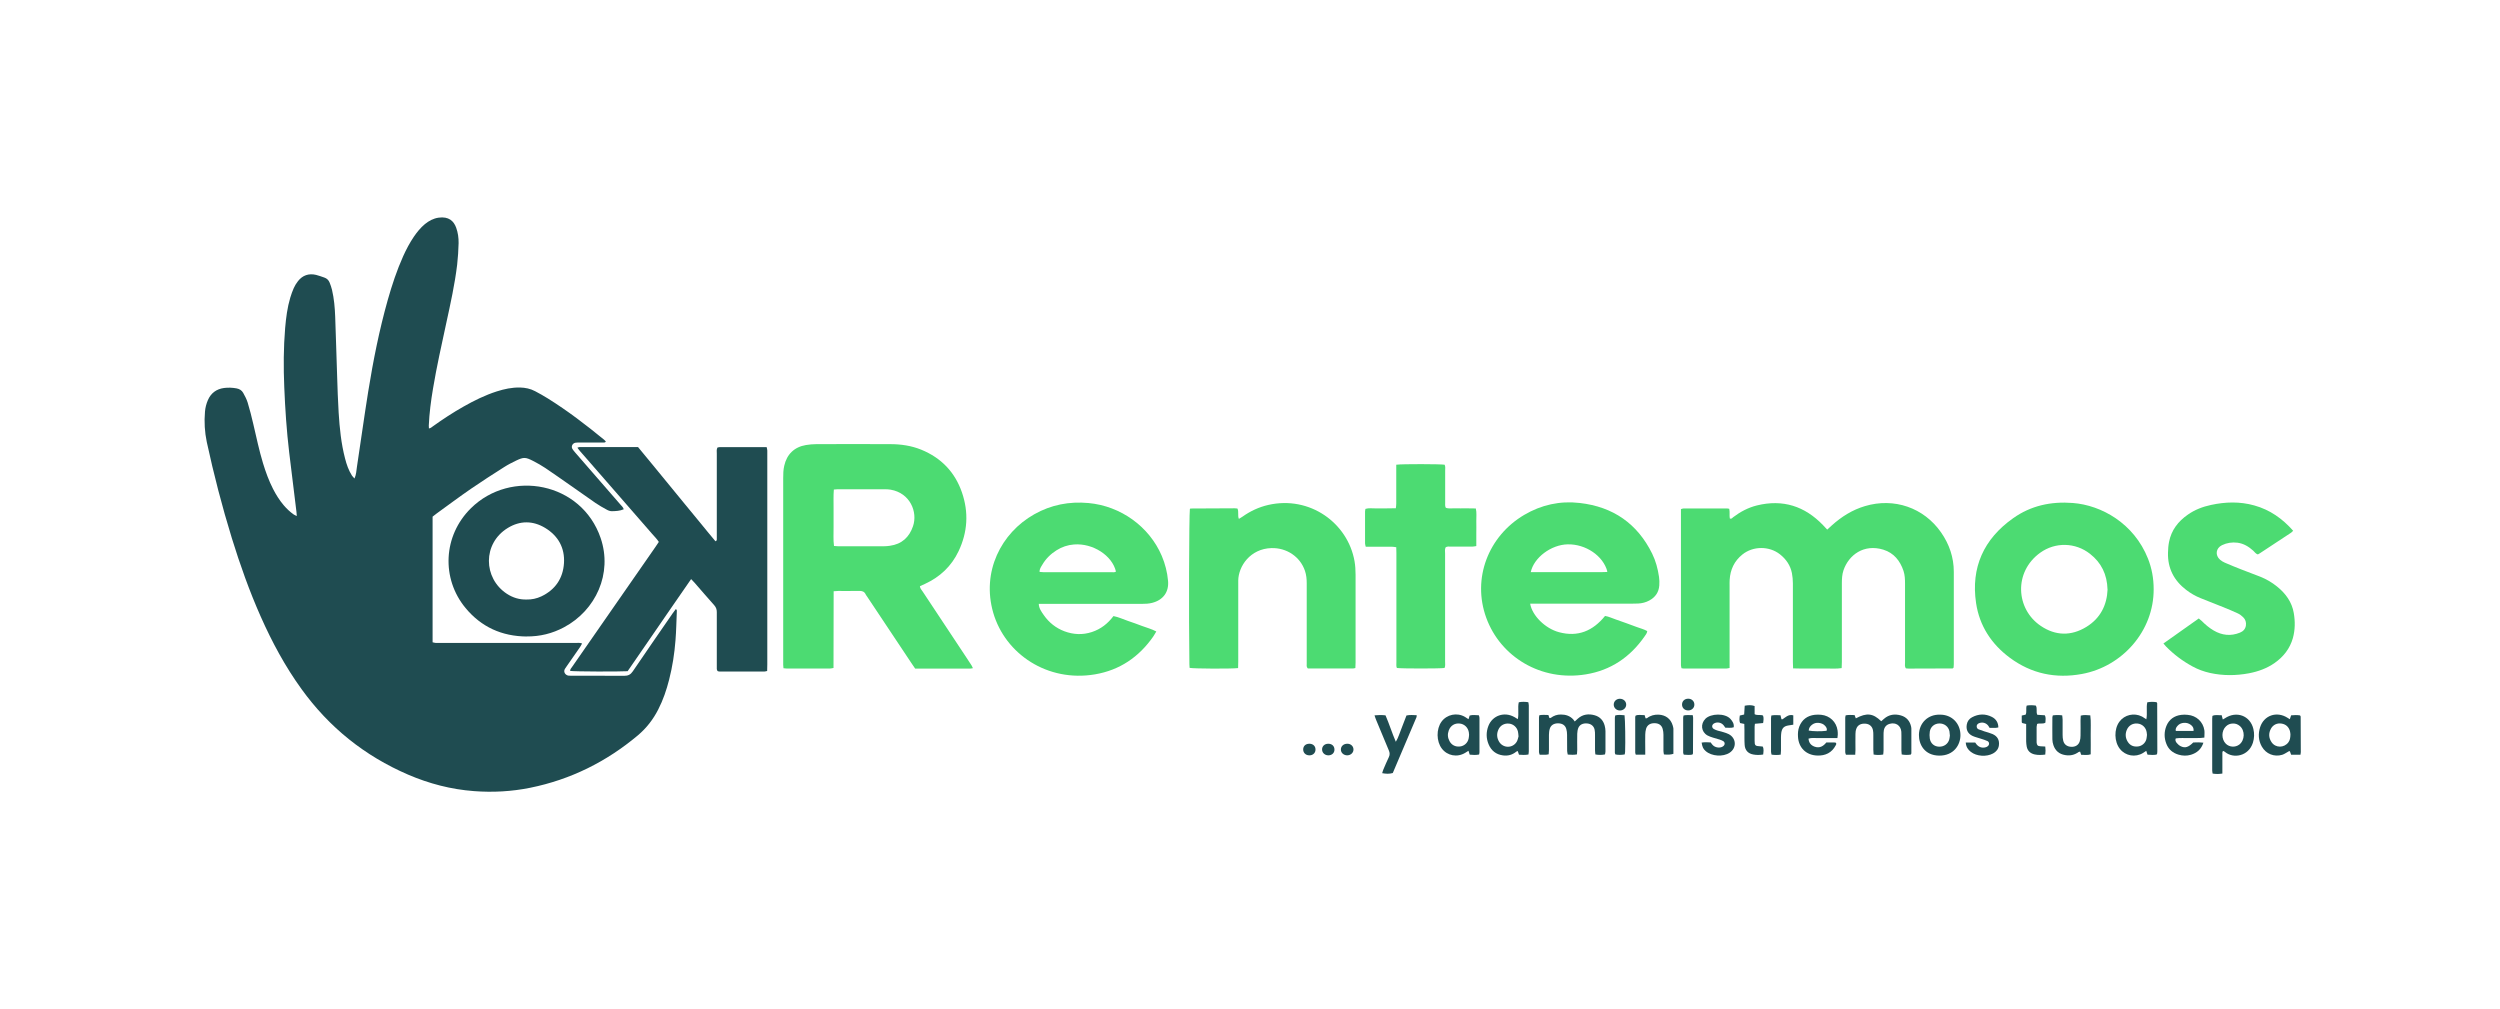 <svg width="161" height="65" viewBox="0 0 161 65" fill="none" xmlns="http://www.w3.org/2000/svg">
<g clip-path="url(#clip0_234_4395)">
<path d="M19.113 33.228C19.104 33.118 19.1 33.039 19.091 32.96C18.935 31.685 18.774 30.406 18.623 29.131C18.458 27.738 18.364 26.34 18.307 24.938C18.253 23.663 18.258 22.388 18.364 21.118C18.422 20.458 18.503 19.803 18.694 19.166C18.757 18.955 18.832 18.748 18.921 18.546C18.993 18.388 19.086 18.238 19.193 18.102C19.487 17.729 19.884 17.592 20.352 17.702C20.534 17.746 20.708 17.816 20.886 17.874C21.056 17.931 21.167 18.045 21.229 18.203C21.287 18.353 21.345 18.507 21.381 18.665C21.515 19.232 21.564 19.808 21.586 20.388C21.635 21.663 21.666 22.938 21.711 24.212C21.737 24.999 21.76 25.786 21.809 26.573C21.871 27.566 21.969 28.56 22.223 29.531C22.321 29.914 22.45 30.288 22.664 30.626C22.704 30.692 22.767 30.74 22.829 30.815C22.945 30.56 22.949 30.314 22.985 30.076C23.23 28.463 23.453 26.841 23.711 25.228C24.032 23.236 24.424 21.258 24.972 19.315C25.244 18.357 25.556 17.408 25.965 16.498C26.162 16.062 26.384 15.64 26.652 15.245C26.857 14.946 27.084 14.665 27.364 14.432C27.623 14.221 27.908 14.067 28.242 14.018C28.902 13.926 29.222 14.234 29.378 14.665C29.494 14.986 29.539 15.32 29.534 15.658C29.521 16.12 29.494 16.586 29.441 17.043C29.289 18.309 29.013 19.553 28.741 20.801C28.438 22.208 28.122 23.61 27.886 25.026C27.752 25.812 27.65 26.608 27.614 27.408C27.614 27.461 27.619 27.518 27.623 27.593C27.743 27.575 27.806 27.505 27.877 27.456C28.514 26.999 29.169 26.569 29.855 26.182C30.537 25.795 31.241 25.448 31.994 25.206C32.475 25.052 32.965 24.947 33.482 24.955C33.829 24.964 34.159 25.03 34.462 25.193C34.738 25.342 35.019 25.492 35.286 25.663C36.561 26.459 37.746 27.369 38.904 28.318C38.944 28.353 38.98 28.397 39.016 28.432C38.971 28.516 38.904 28.498 38.851 28.498C38.347 28.498 37.839 28.498 37.336 28.498C37.242 28.498 37.144 28.498 37.055 28.512C36.868 28.547 36.766 28.753 36.864 28.912C36.917 29 36.988 29.079 37.055 29.158C38.017 30.265 38.984 31.373 39.947 32.485C40.027 32.578 40.129 32.661 40.169 32.797C39.916 32.907 39.657 32.916 39.399 32.921C39.287 32.921 39.167 32.877 39.069 32.819C38.824 32.688 38.579 32.547 38.347 32.389C37.817 32.024 37.296 31.65 36.766 31.281C36.218 30.898 35.674 30.516 35.121 30.142C34.867 29.975 34.605 29.822 34.333 29.685C33.843 29.435 33.727 29.43 33.237 29.663C32.974 29.791 32.711 29.923 32.466 30.081C31.744 30.538 31.027 31 30.323 31.483C29.583 31.993 28.861 32.534 28.131 33.061C28.037 33.127 27.948 33.202 27.859 33.272V41.365C27.93 41.378 27.997 41.4 28.06 41.405C28.175 41.409 28.296 41.405 28.412 41.405C31.303 41.405 34.195 41.405 37.086 41.405C37.211 41.405 37.34 41.383 37.487 41.44C37.438 41.523 37.407 41.594 37.362 41.66C37.086 42.064 36.806 42.464 36.525 42.864C36.48 42.93 36.431 43 36.387 43.066C36.258 43.264 36.405 43.48 36.605 43.51C36.676 43.519 36.748 43.519 36.815 43.519C37.942 43.519 39.069 43.515 40.201 43.523C40.455 43.523 40.615 43.44 40.753 43.233C41.604 41.98 42.464 40.736 43.324 39.492C43.386 39.4 43.458 39.312 43.524 39.224C43.609 39.277 43.587 39.339 43.587 39.391C43.56 40.007 43.551 40.618 43.502 41.233C43.435 42.09 43.306 42.934 43.092 43.77C42.923 44.433 42.705 45.08 42.388 45.695C42.063 46.332 41.631 46.891 41.078 47.357C39.051 49.058 36.748 50.205 34.141 50.733C32.947 50.974 31.74 51.04 30.528 50.948C29.053 50.838 27.636 50.469 26.277 49.884C23.475 48.675 21.194 46.838 19.421 44.381C18.364 42.921 17.518 41.347 16.792 39.712C16.061 38.064 15.46 36.371 14.929 34.653C14.301 32.613 13.767 30.547 13.316 28.463C13.183 27.826 13.143 27.171 13.201 26.507C13.223 26.252 13.285 26.006 13.388 25.768C13.584 25.316 13.936 25.052 14.43 24.986C14.698 24.951 14.97 24.964 15.237 25.012C15.424 25.048 15.571 25.14 15.66 25.298C15.771 25.5 15.883 25.707 15.95 25.927C16.088 26.38 16.204 26.841 16.311 27.303C16.511 28.147 16.685 29 16.939 29.835C17.113 30.402 17.313 30.956 17.585 31.488C17.776 31.861 17.999 32.217 18.271 32.538C18.462 32.762 18.672 32.96 18.913 33.132C18.966 33.171 19.033 33.193 19.117 33.233L19.113 33.228Z" fill="#1F4C51"/>
<path d="M53.687 38.076C53.678 39.737 53.687 41.368 53.678 43.017C53.593 43.03 53.526 43.052 53.464 43.052C52.524 43.052 51.584 43.052 50.644 43.052C50.586 43.052 50.532 43.039 50.456 43.034C50.447 42.955 50.438 42.889 50.438 42.819C50.438 42.749 50.438 42.678 50.438 42.612C50.438 38.674 50.438 34.731 50.438 30.792C50.438 30.524 50.443 30.26 50.505 29.996C50.67 29.258 51.151 28.787 51.904 28.66C52.123 28.625 52.35 28.603 52.568 28.603C54.154 28.598 55.74 28.594 57.327 28.603C58.013 28.603 58.686 28.699 59.327 28.959C60.615 29.486 61.497 30.405 61.947 31.706C62.392 32.994 62.317 34.265 61.733 35.495C61.279 36.454 60.544 37.153 59.572 37.601C59.465 37.649 59.363 37.698 59.242 37.751C59.251 37.896 59.349 37.988 59.416 38.089C60.361 39.518 61.305 40.942 62.25 42.366C62.361 42.533 62.468 42.696 62.575 42.863C62.602 42.907 62.624 42.96 62.655 43.03C62.58 43.043 62.539 43.056 62.495 43.056C61.31 43.056 60.125 43.056 58.935 43.056C58.846 42.929 58.77 42.815 58.69 42.696C57.75 41.28 56.805 39.869 55.865 38.454C55.825 38.397 55.781 38.34 55.749 38.278C55.665 38.093 55.518 38.049 55.322 38.054C54.876 38.067 54.431 38.054 53.981 38.058C53.9 38.058 53.82 38.067 53.687 38.076ZM53.7 31.517C53.664 31.948 53.687 32.352 53.682 32.757C53.682 33.153 53.678 33.544 53.682 33.939C53.691 34.339 53.651 34.744 53.709 35.161C53.807 35.17 53.887 35.179 53.967 35.179C54.952 35.179 55.941 35.179 56.926 35.179C57.055 35.179 57.184 35.166 57.309 35.148C58.075 35.043 58.556 34.599 58.797 33.891C59.113 32.972 58.61 31.75 57.358 31.535C57.242 31.517 57.126 31.508 57.006 31.508C55.986 31.508 54.965 31.508 53.941 31.508C53.869 31.508 53.802 31.517 53.696 31.526L53.7 31.517Z" fill="#4CDB72"/>
<path d="M115.475 43.048C115.471 42.894 115.462 42.771 115.462 42.643C115.462 40.951 115.462 39.259 115.462 37.566C115.462 37.346 115.44 37.127 115.4 36.911C115.302 36.414 115.03 36.014 114.629 35.698C113.938 35.153 112.896 35.157 112.209 35.711C111.688 36.129 111.43 36.683 111.39 37.342C111.381 37.469 111.385 37.597 111.385 37.724C111.385 39.36 111.385 40.995 111.385 42.626V43.017C111.309 43.03 111.252 43.052 111.198 43.052C110.271 43.052 109.34 43.052 108.413 43.052C108.378 43.052 108.347 43.044 108.289 43.035C108.275 42.973 108.257 42.912 108.253 42.846C108.249 42.753 108.253 42.661 108.253 42.569C108.253 39.452 108.253 36.331 108.253 33.214V32.788C108.32 32.77 108.373 32.744 108.427 32.744C109.354 32.744 110.285 32.744 111.211 32.744C111.256 32.744 111.301 32.757 111.363 32.766C111.412 32.977 111.363 33.188 111.399 33.386C111.501 33.443 111.555 33.359 111.612 33.311C112.076 32.959 112.579 32.691 113.145 32.55C114.816 32.137 116.228 32.599 117.4 33.816C117.489 33.909 117.574 34.001 117.672 34.107C117.779 34.01 117.872 33.926 117.966 33.839C118.59 33.276 119.289 32.836 120.1 32.594C121.976 32.032 123.892 32.691 125.001 34.282C125.536 35.047 125.825 35.896 125.825 36.828C125.83 38.81 125.825 40.793 125.825 42.775C125.825 42.854 125.816 42.934 125.812 42.991C125.785 43.022 125.776 43.03 125.767 43.039C125.758 43.044 125.745 43.048 125.736 43.048C124.796 43.048 123.856 43.057 122.916 43.057C122.858 43.057 122.8 43.048 122.742 43.044C122.649 42.925 122.684 42.793 122.684 42.67C122.684 41.593 122.684 40.516 122.684 39.434C122.684 38.819 122.684 38.208 122.684 37.593C122.684 37.316 122.675 37.034 122.586 36.766C122.368 36.116 121.967 35.61 121.29 35.399C120.033 35.012 119.057 35.737 118.719 36.731C118.63 36.999 118.616 37.276 118.616 37.557C118.616 39.25 118.616 40.942 118.616 42.635C118.616 42.762 118.607 42.885 118.603 43.026C118.247 43.083 117.908 43.048 117.574 43.052C117.222 43.057 116.87 43.052 116.518 43.052C116.179 43.052 115.841 43.061 115.484 43.044L115.475 43.048Z" fill="#4CDB72"/>
<path d="M44.513 37.286C44.023 37.985 43.573 38.644 43.118 39.303C42.669 39.954 42.223 40.609 41.773 41.26C41.319 41.919 40.868 42.583 40.419 43.225C39.87 43.26 37.006 43.251 36.716 43.207C36.712 43.093 36.796 43.022 36.85 42.939C37.465 42.051 38.084 41.158 38.703 40.271C39.87 38.587 41.042 36.908 42.21 35.224C42.281 35.119 42.352 35.013 42.428 34.899C42.303 34.701 42.143 34.552 42 34.385C41.858 34.213 41.711 34.05 41.564 33.883C41.416 33.716 41.274 33.549 41.127 33.382C40.98 33.215 40.837 33.048 40.69 32.881C40.543 32.714 40.401 32.547 40.254 32.38C40.102 32.204 39.946 32.028 39.795 31.852C39.648 31.685 39.505 31.518 39.358 31.351C39.211 31.184 39.069 31.017 38.922 30.85C38.775 30.683 38.632 30.516 38.485 30.349C38.338 30.182 38.195 30.015 38.048 29.848C37.901 29.681 37.754 29.514 37.612 29.347C37.469 29.184 37.318 29.026 37.184 28.832C37.251 28.811 37.282 28.793 37.313 28.793C38.569 28.793 39.826 28.793 41.091 28.793C41.43 29.202 41.764 29.606 42.094 30.011C42.428 30.415 42.758 30.82 43.092 31.228C43.426 31.633 43.756 32.037 44.09 32.446C44.424 32.85 44.754 33.255 45.088 33.659C45.417 34.059 45.743 34.468 46.077 34.859C46.175 34.82 46.162 34.754 46.162 34.701C46.162 34.376 46.162 34.05 46.162 33.73C46.162 32.222 46.162 30.714 46.162 29.211C46.162 29.087 46.135 28.956 46.202 28.824C46.242 28.815 46.286 28.797 46.331 28.797C47.342 28.797 48.349 28.797 49.374 28.797C49.392 28.881 49.41 28.947 49.414 29.013C49.419 29.092 49.414 29.175 49.414 29.255C49.414 33.765 49.414 38.27 49.414 42.781C49.414 42.917 49.41 43.053 49.405 43.211C49.334 43.225 49.28 43.247 49.227 43.247C48.265 43.247 47.298 43.247 46.335 43.247C46.3 43.247 46.264 43.238 46.233 43.229C46.135 43.145 46.166 43.036 46.162 42.934C46.162 42.275 46.162 41.611 46.162 40.952C46.162 40.442 46.157 39.932 46.162 39.422C46.162 39.251 46.117 39.114 46.001 38.983C45.565 38.495 45.141 37.998 44.714 37.51C44.66 37.448 44.602 37.391 44.509 37.295L44.513 37.286Z" fill="#1F4C51"/>
<path d="M74.47 40.66C74.394 40.783 74.337 40.893 74.265 40.999C73.347 42.309 72.118 43.157 70.514 43.429C67.475 43.944 64.74 42.133 63.964 39.46C63.203 36.822 64.468 34.321 66.611 33.117C67.694 32.506 68.861 32.282 70.104 32.396C72.176 32.589 74.011 33.908 74.818 35.798C75.036 36.313 75.174 36.853 75.223 37.412C75.286 38.124 74.907 38.642 74.203 38.823C73.985 38.88 73.762 38.889 73.539 38.889C71.788 38.889 70.037 38.889 68.286 38.889C67.934 38.889 67.582 38.889 67.23 38.889H66.896C66.909 39.188 67.074 39.403 67.221 39.614C67.555 40.093 68.001 40.449 68.553 40.656C69.133 40.871 69.721 40.898 70.313 40.704C70.893 40.515 71.343 40.159 71.708 39.675C72.042 39.741 72.336 39.882 72.644 39.988C72.942 40.089 73.241 40.194 73.539 40.309C73.842 40.423 74.158 40.502 74.47 40.669V40.66ZM66.95 36.831C67.043 36.836 67.119 36.844 67.199 36.849C67.538 36.849 67.881 36.849 68.219 36.849C69.338 36.849 70.451 36.849 71.57 36.849C71.668 36.849 71.779 36.875 71.868 36.809C71.628 35.772 70.376 34.968 69.164 35.064C68.758 35.095 68.384 35.222 68.041 35.438C67.658 35.68 67.346 35.987 67.119 36.379C67.039 36.515 66.936 36.647 66.95 36.836V36.831Z" fill="#4CDB72"/>
<path d="M98.544 38.885C98.673 39.645 99.511 40.476 100.398 40.713C101.618 41.043 102.585 40.63 103.365 39.667C103.601 39.702 103.824 39.816 104.051 39.891C104.283 39.97 104.514 40.054 104.746 40.137C104.969 40.217 105.187 40.296 105.405 40.379C105.633 40.467 105.873 40.52 106.083 40.643C106.065 40.792 105.976 40.889 105.904 40.995C104.982 42.318 103.735 43.17 102.122 43.43C99.248 43.896 96.633 42.309 95.715 39.786C94.788 37.24 95.858 34.52 98.156 33.161C99.261 32.511 100.46 32.242 101.739 32.392C103.891 32.638 105.45 33.728 106.399 35.654C106.631 36.124 106.764 36.63 106.84 37.148C106.867 37.328 106.871 37.517 106.858 37.702C106.827 38.142 106.604 38.463 106.212 38.674C105.994 38.792 105.753 38.854 105.504 38.867C105.361 38.876 105.223 38.876 105.08 38.876C103.035 38.876 100.995 38.876 98.95 38.876C98.82 38.876 98.691 38.876 98.54 38.876L98.544 38.885ZM98.584 36.845C100.126 36.845 101.641 36.845 103.151 36.845C103.258 36.845 103.36 36.84 103.467 36.836C103.481 36.836 103.494 36.836 103.499 36.827C103.507 36.819 103.507 36.805 103.512 36.797C103.245 35.794 102.117 35.029 100.954 35.056C99.894 35.078 98.776 35.909 98.58 36.849L98.584 36.845Z" fill="#4CDB72"/>
<path d="M138.696 37.94C138.709 40.63 136.686 42.924 134.075 43.404C132.382 43.716 130.823 43.386 129.442 42.366C128.243 41.478 127.477 40.3 127.259 38.836C126.92 36.55 127.749 34.713 129.647 33.372C130.787 32.563 132.084 32.282 133.487 32.392C135.332 32.533 137.43 33.706 138.33 35.975C138.575 36.594 138.696 37.245 138.696 37.944V37.94ZM135.724 37.957C135.697 36.994 135.327 36.238 134.597 35.667C133.657 34.928 132.36 34.898 131.389 35.596C129.673 36.832 129.816 39.219 131.42 40.304C132.369 40.951 133.385 40.973 134.365 40.37C135.269 39.816 135.688 38.964 135.728 37.957H135.724Z" fill="#4CDB72"/>
<path d="M79.729 43.025C79.279 43.078 76.896 43.065 76.611 43.012C76.606 42.942 76.597 42.862 76.597 42.783C76.553 39.908 76.575 33.139 76.628 32.783C76.637 32.774 76.642 32.765 76.651 32.756C76.659 32.752 76.673 32.748 76.686 32.748C77.626 32.748 78.566 32.739 79.507 32.734C79.564 32.734 79.622 32.743 79.689 32.748C79.796 32.954 79.689 33.187 79.783 33.416C79.867 33.363 79.948 33.323 80.019 33.271C80.522 32.915 81.066 32.66 81.672 32.519C84.354 31.904 86.8 33.684 87.232 36.141C87.281 36.427 87.299 36.717 87.299 37.007C87.303 38.897 87.299 40.783 87.299 42.673C87.299 42.788 87.29 42.898 87.286 43.021C87.219 43.034 87.174 43.051 87.13 43.051C86.154 43.051 85.183 43.051 84.225 43.051C84.122 42.946 84.153 42.836 84.153 42.735C84.153 41.9 84.153 41.069 84.153 40.234C84.153 39.341 84.153 38.449 84.153 37.557C84.153 37.288 84.127 37.025 84.042 36.77C83.735 35.855 82.866 35.271 81.881 35.297C80.513 35.337 79.76 36.462 79.743 37.381C79.743 37.486 79.743 37.587 79.743 37.693C79.743 39.328 79.743 40.959 79.743 42.594C79.743 42.731 79.738 42.871 79.734 43.025H79.729Z" fill="#4CDB72"/>
<path d="M139.329 41.438C140.104 40.889 140.844 40.361 141.601 39.829C141.673 39.891 141.735 39.939 141.793 39.992C142.025 40.225 142.274 40.436 142.559 40.603C143.098 40.919 143.66 40.981 144.248 40.744C144.457 40.66 144.6 40.515 144.636 40.286C144.667 40.08 144.609 39.891 144.457 39.746C144.359 39.649 144.244 39.561 144.119 39.504C143.802 39.355 143.477 39.223 143.152 39.091C142.675 38.897 142.194 38.713 141.713 38.519C141.388 38.388 141.08 38.212 140.799 37.996C140.002 37.39 139.592 36.594 139.619 35.592C139.623 35.359 139.641 35.126 139.686 34.902C139.833 34.141 140.274 33.574 140.902 33.139C141.347 32.827 141.851 32.633 142.386 32.519C143.317 32.317 144.248 32.29 145.175 32.55C146.177 32.827 146.988 33.398 147.679 34.181C147.63 34.229 147.594 34.273 147.549 34.304C146.877 34.748 146.199 35.192 145.527 35.636C145.487 35.662 145.446 35.68 145.406 35.706C145.268 35.666 145.201 35.548 145.108 35.464C144.814 35.2 144.493 35.003 144.092 34.95C143.745 34.906 143.41 34.959 143.098 35.108C142.697 35.302 142.64 35.759 142.974 36.049C143.063 36.124 143.165 36.185 143.272 36.233C143.615 36.383 143.963 36.524 144.31 36.66C144.725 36.823 145.144 36.976 145.558 37.139C145.954 37.297 146.315 37.508 146.645 37.776C147.197 38.221 147.598 38.77 147.719 39.478C147.812 40.018 147.808 40.563 147.661 41.095C147.469 41.768 147.059 42.295 146.485 42.696C145.99 43.043 145.429 43.245 144.836 43.359C143.994 43.517 143.156 43.522 142.319 43.337C141.927 43.249 141.552 43.113 141.2 42.92C140.568 42.577 139.997 42.15 139.498 41.641C139.449 41.592 139.409 41.539 139.329 41.447V41.438Z" fill="#4CDB72"/>
<path d="M33.918 40.991C32.319 40.978 30.995 40.38 29.98 39.154C28.411 37.259 28.532 34.499 30.327 32.731C32.893 30.199 37.451 31.052 38.681 34.648C39.461 36.934 38.369 39.308 36.32 40.398C35.571 40.798 34.769 40.996 33.918 40.987V40.991ZM33.914 38.609C34.243 38.617 34.564 38.547 34.863 38.407C35.767 37.976 36.257 37.242 36.32 36.27C36.382 35.29 35.954 34.512 35.108 33.998C34.319 33.523 33.495 33.518 32.706 33.998C31.067 34.995 31.111 37.242 32.648 38.244C33.027 38.49 33.45 38.622 33.914 38.609Z" fill="#1F4C51"/>
<path d="M89.928 29.927C90.311 29.874 92.77 29.883 93.033 29.927C93.095 30.046 93.069 30.177 93.069 30.301C93.069 30.986 93.069 31.668 93.069 32.353C93.069 32.468 93.051 32.587 93.109 32.701C93.314 32.776 93.528 32.727 93.733 32.736C93.955 32.745 94.178 32.736 94.401 32.736C94.61 32.736 94.82 32.74 95.042 32.745C95.109 33.026 95.069 33.294 95.074 33.554C95.082 33.822 95.074 34.086 95.074 34.354V35.167C94.976 35.18 94.9 35.202 94.82 35.202C94.361 35.202 93.902 35.202 93.443 35.202C93.327 35.202 93.207 35.176 93.1 35.246C93.033 35.378 93.064 35.519 93.064 35.655C93.064 37.971 93.064 40.288 93.064 42.609C93.064 42.745 93.091 42.886 93.028 43.018C92.739 43.062 90.271 43.062 89.959 43.018C89.905 42.904 89.932 42.776 89.928 42.653C89.928 41.655 89.928 40.662 89.928 39.664C89.928 38.319 89.928 36.974 89.928 35.633C89.928 35.505 89.923 35.382 89.919 35.242C89.816 35.228 89.74 35.211 89.66 35.211C89.215 35.211 88.769 35.211 88.319 35.211C88.203 35.211 88.088 35.211 87.954 35.211C87.936 35.127 87.909 35.061 87.909 34.995C87.909 34.31 87.909 33.628 87.909 32.943C87.909 32.885 87.927 32.833 87.936 32.771C88.154 32.705 88.364 32.745 88.573 32.74C88.796 32.736 89.019 32.74 89.241 32.74C89.451 32.74 89.66 32.736 89.892 32.731C89.905 32.622 89.919 32.534 89.919 32.446C89.919 31.729 89.919 31.008 89.919 30.292C89.919 30.177 89.919 30.063 89.919 29.931L89.928 29.927Z" fill="#4CDB72"/>
<path d="M103.356 48.586C103.147 48.626 102.955 48.626 102.742 48.586C102.733 48.49 102.719 48.402 102.719 48.309C102.719 47.984 102.719 47.659 102.719 47.338C102.719 47.224 102.719 47.105 102.693 46.991C102.644 46.758 102.465 46.613 102.22 46.591C101.944 46.564 101.73 46.665 101.641 46.885C101.597 46.999 101.579 47.131 101.574 47.255C101.565 47.602 101.574 47.949 101.574 48.296C101.574 48.384 101.565 48.477 101.556 48.582C101.356 48.622 101.169 48.608 100.964 48.595C100.951 48.52 100.928 48.446 100.924 48.367C100.924 48.019 100.924 47.672 100.919 47.325C100.919 47.197 100.906 47.07 100.87 46.947C100.803 46.705 100.612 46.582 100.336 46.582C100.064 46.582 99.868 46.705 99.801 46.947C99.765 47.065 99.757 47.197 99.752 47.325C99.748 47.65 99.752 47.975 99.752 48.296C99.752 48.384 99.739 48.477 99.734 48.578C99.534 48.63 99.351 48.595 99.155 48.604C99.137 48.538 99.11 48.485 99.11 48.433C99.11 47.69 99.11 46.951 99.11 46.208C99.11 46.164 99.124 46.12 99.137 46.059C99.329 46.024 99.516 46.041 99.716 46.046C99.739 46.107 99.761 46.173 99.783 46.243C99.81 46.243 99.85 46.243 99.872 46.23C100.068 46.085 100.282 46.01 100.527 46.015C100.835 46.015 101.106 46.103 101.316 46.331C101.347 46.367 101.369 46.406 101.414 46.463C101.494 46.389 101.552 46.336 101.61 46.283C101.926 45.997 102.305 45.953 102.697 46.063C103.04 46.16 103.254 46.397 103.343 46.736C103.37 46.846 103.392 46.964 103.392 47.079C103.397 47.518 103.392 47.958 103.392 48.397C103.392 48.455 103.374 48.507 103.365 48.573L103.356 48.586Z" fill="#1F4C51"/>
<path d="M119.461 48.605H118.878C118.86 48.548 118.833 48.495 118.833 48.442C118.833 47.699 118.833 46.961 118.833 46.218C118.833 46.174 118.851 46.13 118.86 46.068C119.051 46.029 119.234 46.046 119.435 46.051C119.461 46.121 119.488 46.191 119.515 46.262C120.219 45.888 120.62 45.932 121.15 46.447C121.208 46.394 121.266 46.345 121.328 46.293C121.649 46.011 122.023 45.963 122.415 46.073C122.785 46.178 123.003 46.442 123.079 46.811C123.088 46.846 123.092 46.882 123.092 46.917C123.092 47.449 123.092 47.981 123.092 48.513C123.092 48.535 123.075 48.552 123.052 48.596C122.87 48.622 122.678 48.627 122.469 48.587C122.464 48.495 122.455 48.416 122.451 48.337C122.451 48.011 122.451 47.686 122.451 47.365C122.451 47.286 122.451 47.203 122.446 47.123C122.411 46.723 122.09 46.504 121.698 46.614C121.489 46.671 121.359 46.816 121.319 47.031C121.301 47.132 121.301 47.238 121.301 47.343C121.301 47.669 121.301 47.994 121.301 48.315C121.301 48.403 121.288 48.495 121.279 48.592C121.065 48.627 120.874 48.631 120.66 48.592C120.651 48.482 120.642 48.381 120.642 48.279C120.642 47.967 120.642 47.655 120.642 47.343C120.642 47.238 120.642 47.132 120.62 47.031C120.575 46.781 120.392 46.622 120.139 46.605C119.844 46.583 119.631 46.693 119.546 46.934C119.506 47.04 119.492 47.159 119.492 47.273C119.484 47.62 119.492 47.967 119.492 48.315C119.492 48.403 119.484 48.495 119.475 48.618L119.461 48.605Z" fill="#1F4C51"/>
<path d="M143.116 49.818C142.885 49.853 142.702 49.853 142.493 49.818C142.484 49.747 142.466 49.681 142.466 49.615C142.466 48.503 142.466 47.395 142.466 46.283C142.466 46.226 142.475 46.169 142.479 46.103C142.671 46.011 142.867 46.072 143.076 46.059C143.099 46.151 143.121 46.235 143.148 46.336C143.201 46.305 143.237 46.283 143.277 46.261C144.021 45.76 144.912 46.081 145.117 46.943C145.188 47.237 145.179 47.54 145.086 47.835C144.801 48.714 143.829 48.864 143.304 48.437C143.268 48.406 143.228 48.384 143.197 48.362C143.107 48.384 143.121 48.45 143.121 48.503C143.121 48.815 143.121 49.127 143.121 49.439C143.121 49.554 143.121 49.668 143.121 49.813L143.116 49.818ZM143.803 46.595C143.62 46.595 143.473 46.661 143.353 46.776C143.05 47.061 143.05 47.611 143.348 47.901C143.58 48.125 143.958 48.143 144.212 47.949C144.573 47.672 144.591 47.048 144.244 46.754C144.114 46.644 143.963 46.587 143.803 46.595Z" fill="#1F4C51"/>
<path d="M138.29 45.228C138.499 45.189 138.691 45.193 138.878 45.22C138.896 45.242 138.905 45.25 138.909 45.259C138.914 45.268 138.923 45.281 138.923 45.29C138.923 46.319 138.932 47.352 138.932 48.38C138.932 48.424 138.932 48.472 138.923 48.517C138.923 48.538 138.905 48.556 138.883 48.596C138.7 48.631 138.504 48.618 138.299 48.6C138.272 48.517 138.245 48.442 138.219 48.354C138.147 48.402 138.081 48.446 138.014 48.49C137.519 48.793 136.887 48.684 136.526 48.235C136.151 47.769 136.134 46.956 136.49 46.477C136.82 46.028 137.439 45.888 137.938 46.143C137.992 46.169 138.036 46.204 138.085 46.235C138.121 46.257 138.156 46.279 138.223 46.323C138.303 45.941 138.205 45.58 138.286 45.228H138.29ZM138.268 47.343C138.259 47.264 138.254 47.206 138.245 47.149C138.192 46.846 137.956 46.622 137.657 46.596C137.345 46.565 137.083 46.723 136.962 47.013C136.855 47.277 136.878 47.532 137.029 47.774C137.181 48.015 137.408 48.103 137.689 48.072C137.947 48.042 138.165 47.848 138.228 47.598C138.25 47.51 138.254 47.417 138.263 47.343H138.268Z" fill="#1F4C51"/>
<path d="M97.747 46.313C97.827 45.94 97.729 45.579 97.809 45.227C98.019 45.184 98.215 45.192 98.424 45.223C98.433 45.293 98.455 45.359 98.455 45.425C98.455 46.41 98.455 47.395 98.455 48.379C98.455 48.445 98.442 48.511 98.433 48.59C98.219 48.63 98.028 48.617 97.823 48.603C97.796 48.52 97.769 48.445 97.742 48.366C97.711 48.379 97.671 48.388 97.649 48.406C97.399 48.612 97.114 48.691 96.793 48.648C96.348 48.59 96.036 48.34 95.867 47.935C95.702 47.544 95.702 47.14 95.853 46.748C96.116 46.076 96.878 45.817 97.515 46.173C97.582 46.212 97.649 46.252 97.742 46.309L97.747 46.313ZM97.791 47.399C97.778 47.272 97.774 47.188 97.756 47.113C97.693 46.832 97.453 46.621 97.172 46.599C96.874 46.573 96.615 46.718 96.495 46.99C96.379 47.25 96.392 47.509 96.535 47.755C96.793 48.203 97.43 48.203 97.684 47.755C97.751 47.636 97.769 47.496 97.796 47.408L97.791 47.399Z" fill="#1F4C51"/>
<path d="M148.15 48.603H147.548C147.521 48.524 147.495 48.45 147.468 48.379C147.446 48.379 147.419 48.37 147.406 48.379C147.263 48.454 147.129 48.559 146.978 48.608C146.457 48.766 145.926 48.551 145.659 48.076C145.436 47.68 145.419 47.254 145.552 46.832C145.797 46.067 146.621 45.786 147.308 46.221C147.357 46.252 147.406 46.278 147.464 46.318C147.495 46.23 147.521 46.155 147.548 46.067C147.749 46.05 147.94 46.041 148.123 46.072C148.145 46.111 148.163 46.129 148.163 46.151C148.168 46.916 148.172 47.676 148.172 48.441C148.172 48.485 148.159 48.529 148.15 48.608V48.603ZM147.504 47.298C147.499 47.258 147.495 47.166 147.472 47.078C147.392 46.814 147.214 46.643 146.933 46.599C146.648 46.551 146.39 46.674 146.252 46.92C146.087 47.219 146.1 47.522 146.292 47.803C146.55 48.177 147.098 48.173 147.37 47.808C147.472 47.672 147.499 47.518 147.504 47.298Z" fill="#1F4C51"/>
<path d="M94.57 46.323C94.601 46.226 94.619 46.16 94.646 46.081C94.833 46.024 95.029 46.055 95.238 46.064C95.252 46.121 95.278 46.174 95.278 46.226C95.278 46.965 95.278 47.708 95.278 48.446C95.278 48.49 95.265 48.534 95.252 48.591C95.047 48.631 94.855 48.622 94.65 48.6C94.624 48.517 94.597 48.442 94.57 48.35C94.494 48.398 94.427 48.442 94.361 48.481C93.848 48.794 93.211 48.675 92.855 48.209C92.498 47.743 92.489 46.952 92.832 46.477C93.175 46.007 93.83 45.87 94.338 46.165C94.41 46.205 94.472 46.253 94.575 46.319L94.57 46.323ZM94.61 47.334C94.601 47.268 94.601 47.211 94.592 47.154C94.539 46.851 94.307 46.627 94.009 46.596C93.683 46.56 93.416 46.728 93.3 47.04C93.211 47.281 93.229 47.514 93.354 47.739C93.492 47.989 93.737 48.108 94.026 48.073C94.298 48.042 94.521 47.84 94.579 47.567C94.597 47.488 94.601 47.409 94.606 47.339L94.61 47.334Z" fill="#1F4C51"/>
<path d="M118.33 47.532H117.698C117.488 47.532 117.274 47.528 117.065 47.532C116.869 47.536 116.673 47.501 116.468 47.567C116.49 47.844 116.633 48.007 116.873 48.09C117.185 48.196 117.421 48.06 117.617 47.813C117.778 47.813 117.943 47.813 118.108 47.813C118.152 47.813 118.197 47.827 118.228 47.831C118.286 47.906 118.241 47.954 118.219 48.002C117.969 48.477 117.555 48.675 117.034 48.657C116.316 48.635 115.831 48.156 115.791 47.449C115.777 47.229 115.791 47.009 115.871 46.798C116.049 46.345 116.383 46.09 116.869 46.033C117.007 46.016 117.15 46.02 117.288 46.033C117.84 46.09 118.263 46.49 118.339 47.04C118.353 47.132 118.353 47.224 118.353 47.317C118.353 47.374 118.339 47.427 118.33 47.532ZM117.631 47.066C117.684 46.943 117.622 46.846 117.546 46.754C117.435 46.622 117.283 46.569 117.114 46.552C116.958 46.539 116.815 46.578 116.691 46.675C116.566 46.772 116.49 46.89 116.481 47.048C116.735 47.101 117.288 47.11 117.631 47.062V47.066Z" fill="#1F4C51"/>
<path d="M141.966 47.5C141.631 47.553 141.328 47.518 141.025 47.531C140.722 47.544 140.42 47.505 140.117 47.553C140.063 47.676 140.125 47.773 140.183 47.848C140.255 47.936 140.348 48.015 140.451 48.063C140.722 48.191 140.932 48.125 141.244 47.817C141.342 47.817 141.458 47.804 141.569 47.808C141.671 47.808 141.77 47.821 141.899 47.83C141.761 48.257 141.48 48.489 141.092 48.608C140.825 48.687 140.558 48.678 140.295 48.599C139.925 48.489 139.653 48.261 139.515 47.905C139.364 47.522 139.364 47.131 139.515 46.753C139.689 46.331 140.019 46.094 140.473 46.037C140.611 46.019 140.754 46.019 140.892 46.037C141.449 46.085 141.876 46.481 141.961 47.026C141.983 47.171 141.961 47.325 141.961 47.505L141.966 47.5ZM141.266 47.078C141.288 46.885 141.208 46.775 141.097 46.687C140.963 46.582 140.807 46.538 140.642 46.551C140.486 46.564 140.344 46.617 140.241 46.736C140.161 46.828 140.081 46.929 140.125 47.074H141.266V47.078Z" fill="#1F4C51"/>
<path d="M124.925 46.024C125.696 46.011 126.253 46.587 126.253 47.343C126.253 47.971 125.825 48.67 124.88 48.662C123.936 48.648 123.57 47.941 123.579 47.321C123.593 46.547 124.172 46.002 124.929 46.024H124.925ZM125.571 47.352C125.562 47.259 125.558 47.176 125.544 47.097C125.477 46.785 125.21 46.582 124.885 46.591C124.577 46.6 124.328 46.802 124.279 47.114C124.257 47.259 124.257 47.413 124.279 47.563C124.328 47.879 124.568 48.081 124.88 48.086C125.192 48.094 125.455 47.91 125.535 47.611C125.558 47.523 125.562 47.431 125.575 47.352H125.571Z" fill="#1F4C51"/>
<path d="M89.227 46.068C89.468 46.618 89.641 47.194 89.891 47.77C90.065 47.488 90.136 47.194 90.252 46.921C90.363 46.644 90.47 46.358 90.577 46.077C90.8 46.029 91.009 46.051 91.236 46.059C91.232 46.112 91.236 46.161 91.219 46.196C90.715 47.392 90.207 48.583 89.695 49.783C89.468 49.849 89.254 49.836 89.013 49.792C89.04 49.704 89.058 49.625 89.089 49.554C89.205 49.286 89.316 49.018 89.441 48.759C89.512 48.609 89.508 48.482 89.441 48.328C89.165 47.677 88.893 47.022 88.626 46.372C88.585 46.279 88.559 46.183 88.519 46.068C88.768 46.042 88.986 46.042 89.223 46.068H89.227Z" fill="#1F4C51"/>
<path d="M105.954 48.599H105.343C105.33 48.551 105.308 48.507 105.308 48.463C105.308 47.698 105.308 46.938 105.308 46.173C105.308 46.151 105.317 46.129 105.33 46.089C105.513 46.001 105.709 46.063 105.914 46.054C105.936 46.124 105.954 46.19 105.976 46.261C106.003 46.261 106.047 46.261 106.07 46.247C106.292 46.076 106.546 46.01 106.827 46.023C107.277 46.05 107.598 46.296 107.723 46.722C107.74 46.788 107.763 46.858 107.767 46.924C107.767 47.465 107.767 48.01 107.767 48.546C107.616 48.599 107.412 48.612 107.157 48.586C107.148 48.516 107.126 48.441 107.126 48.362C107.126 48.014 107.126 47.667 107.126 47.32C107.126 47.192 107.112 47.065 107.076 46.942C107.01 46.696 106.818 46.573 106.546 46.573C106.27 46.573 106.083 46.691 106.007 46.933C105.972 47.052 105.958 47.184 105.954 47.307C105.945 47.606 105.954 47.909 105.954 48.208C105.954 48.322 105.954 48.436 105.954 48.59V48.599Z" fill="#1F4C51"/>
<path d="M132.213 46.069C132.418 46.042 132.605 46.042 132.806 46.069C132.815 46.17 132.832 46.258 132.832 46.35C132.832 46.675 132.832 46.996 132.832 47.321C132.832 47.449 132.841 47.576 132.872 47.7C132.93 47.946 133.122 48.082 133.385 48.095C133.648 48.108 133.857 47.985 133.933 47.748C133.973 47.629 133.986 47.497 133.986 47.374C133.995 47.049 133.986 46.728 133.986 46.403C133.986 46.302 133.995 46.2 134 46.086C134.209 46.029 134.401 46.051 134.615 46.069C134.672 46.495 134.632 46.908 134.641 47.321C134.65 47.735 134.641 48.152 134.641 48.579C134.427 48.649 134.231 48.609 134.026 48.609C134.004 48.544 133.986 48.477 133.96 48.407C133.928 48.416 133.888 48.412 133.862 48.429C133.603 48.623 133.314 48.68 132.997 48.627C132.614 48.566 132.36 48.346 132.24 47.99C132.2 47.871 132.173 47.743 132.173 47.616C132.164 47.141 132.173 46.666 132.173 46.192C132.173 46.161 132.191 46.126 132.204 46.064L132.213 46.069Z" fill="#1F4C51"/>
<path d="M109.571 47.826C109.781 47.787 109.968 47.8 110.168 47.813C110.208 47.866 110.244 47.923 110.289 47.971C110.436 48.134 110.699 48.187 110.899 48.103C110.93 48.09 110.961 48.068 110.988 48.046C111.1 47.949 111.095 47.8 110.97 47.725C110.904 47.686 110.823 47.655 110.748 47.629C110.601 47.584 110.454 47.549 110.311 47.501C110.191 47.461 110.061 47.422 109.955 47.36C109.554 47.127 109.5 46.626 109.825 46.292C110.173 45.94 111.095 45.914 111.443 46.301C111.576 46.45 111.683 46.613 111.652 46.837C111.474 46.894 111.3 46.859 111.113 46.864C111.077 46.811 111.037 46.758 110.997 46.705C110.85 46.529 110.601 46.477 110.396 46.582C110.235 46.666 110.217 46.85 110.364 46.943C110.44 46.991 110.534 47.026 110.623 47.053C110.743 47.092 110.872 47.118 110.997 47.154C111.108 47.189 111.224 47.224 111.327 47.277C111.821 47.532 111.857 48.16 111.394 48.472C110.966 48.758 110.231 48.71 109.843 48.367C109.687 48.226 109.634 48.125 109.585 47.826H109.571Z" fill="#1F4C51"/>
<path d="M126.591 47.818H127.201C127.232 47.858 127.264 47.906 127.299 47.95C127.455 48.13 127.674 48.192 127.901 48.117C127.945 48.104 127.985 48.078 128.021 48.047C128.128 47.959 128.119 47.787 127.994 47.726C127.861 47.66 127.709 47.62 127.567 47.572C127.388 47.511 127.201 47.471 127.036 47.396C126.725 47.251 126.6 46.987 126.662 46.653C126.698 46.447 126.818 46.288 127.001 46.192C127.42 45.968 127.856 45.954 128.279 46.17C128.547 46.306 128.689 46.535 128.694 46.847C128.498 46.9 128.311 46.864 128.128 46.873C128.092 46.816 128.066 46.763 128.03 46.719C127.887 46.548 127.669 46.491 127.46 46.57C127.362 46.605 127.295 46.684 127.299 46.776C127.299 46.864 127.339 46.935 127.424 46.97C127.544 47.018 127.665 47.058 127.785 47.097C127.963 47.154 128.146 47.198 128.32 47.273C128.64 47.414 128.774 47.669 128.729 48.003C128.698 48.24 128.56 48.407 128.355 48.522C127.928 48.755 127.295 48.711 126.921 48.42C126.742 48.28 126.618 48.108 126.595 47.827L126.591 47.818Z" fill="#1F4C51"/>
<path d="M131.715 48.077C131.724 48.182 131.733 48.261 131.733 48.34C131.733 48.42 131.724 48.499 131.715 48.595C131.479 48.622 131.261 48.635 131.042 48.587C130.766 48.529 130.579 48.367 130.521 48.086C130.499 47.976 130.49 47.857 130.485 47.743C130.481 47.466 130.485 47.189 130.485 46.912C130.485 46.819 130.485 46.732 130.485 46.626C130.387 46.604 130.312 46.582 130.236 46.565C130.223 46.547 130.2 46.529 130.2 46.507C130.2 46.371 130.2 46.235 130.2 46.081C130.285 46.063 130.361 46.041 130.45 46.024C130.539 45.848 130.45 45.641 130.521 45.439C130.717 45.404 130.913 45.413 131.105 45.439C131.221 45.624 131.105 45.835 131.203 46.033C131.354 46.041 131.515 46.055 131.684 46.063C131.773 46.217 131.728 46.376 131.724 46.538C131.564 46.648 131.372 46.551 131.189 46.622C131.18 46.679 131.163 46.745 131.158 46.811C131.158 47.11 131.158 47.413 131.158 47.712C131.158 47.747 131.158 47.782 131.158 47.817C131.176 47.993 131.225 48.046 131.39 48.059C131.483 48.068 131.577 48.068 131.711 48.077H131.715Z" fill="#1F4C51"/>
<path d="M112.997 45.47V45.993C113.171 46.094 113.362 46.006 113.54 46.081C113.594 46.234 113.572 46.388 113.545 46.564C113.367 46.582 113.197 46.595 113.015 46.612C113.006 46.687 112.997 46.74 112.997 46.797C112.997 47.1 112.997 47.399 112.997 47.703C112.997 48.015 113.033 48.046 113.367 48.063C113.411 48.063 113.46 48.072 113.518 48.076C113.603 48.239 113.567 48.406 113.549 48.591C113.331 48.626 113.122 48.63 112.917 48.591C112.578 48.533 112.378 48.318 112.355 47.971C112.333 47.645 112.346 47.32 112.342 46.999C112.342 46.872 112.337 46.749 112.333 46.621C112.231 46.599 112.15 46.582 112.061 46.564C111.999 46.41 112.021 46.252 112.043 46.081C112.141 46.059 112.226 46.037 112.324 46.015C112.337 45.826 112.346 45.641 112.36 45.448C112.578 45.408 112.779 45.39 113.001 45.47H112.997Z" fill="#1F4C51"/>
<path d="M115.488 46.059V46.67C115.377 46.687 115.279 46.7 115.177 46.718C114.891 46.766 114.771 46.881 114.718 47.166C114.7 47.268 114.7 47.373 114.695 47.479C114.695 47.769 114.695 48.059 114.695 48.349C114.695 48.428 114.682 48.503 114.678 48.599C114.473 48.63 114.29 48.626 114.089 48.599C114.076 48.534 114.054 48.468 114.054 48.406C114.054 47.69 114.054 46.969 114.054 46.252C114.054 46.195 114.067 46.142 114.076 46.076C114.277 46.041 114.459 46.054 114.664 46.063C114.686 46.151 114.704 46.234 114.727 46.322C114.749 46.322 114.776 46.327 114.793 46.322C114.891 46.257 114.981 46.182 115.079 46.125C115.19 46.063 115.315 46.019 115.493 46.068L115.488 46.059Z" fill="#1F4C51"/>
<path d="M104.621 46.068C104.661 46.358 104.683 47.778 104.657 48.415C104.657 48.472 104.639 48.525 104.63 48.586C104.42 48.621 104.229 48.626 104.033 48.586C104.019 48.542 103.997 48.512 103.997 48.476C103.997 47.725 103.997 46.977 103.997 46.226C103.997 46.182 104.01 46.138 104.024 46.072C104.22 46.023 104.416 46.041 104.625 46.063L104.621 46.068Z" fill="#1F4C51"/>
<path d="M109.01 46.051C109.024 46.139 109.037 46.183 109.037 46.227C109.037 46.992 109.037 47.752 109.028 48.517C109.028 48.534 109.01 48.556 108.988 48.596C108.819 48.627 108.632 48.618 108.436 48.6C108.422 48.556 108.396 48.517 108.396 48.473C108.396 47.721 108.396 46.969 108.396 46.218C108.396 46.174 108.413 46.13 108.422 46.077C108.614 46.029 108.797 46.064 109.01 46.055V46.051Z" fill="#1F4C51"/>
<path d="M104.317 45.756C104.09 45.752 103.916 45.576 103.925 45.361C103.934 45.154 104.099 45.004 104.317 45C104.549 45 104.727 45.163 104.727 45.378C104.727 45.593 104.54 45.761 104.317 45.756Z" fill="#1F4C51"/>
<path d="M86.763 48.644C86.531 48.644 86.348 48.477 86.353 48.266C86.353 48.05 86.535 47.892 86.772 47.897C86.99 47.897 87.155 48.05 87.164 48.253C87.172 48.468 86.994 48.639 86.767 48.644H86.763Z" fill="#1F4C51"/>
<path d="M109.117 45.383C109.117 45.598 108.93 45.761 108.703 45.752C108.471 45.743 108.311 45.572 108.324 45.348C108.337 45.141 108.498 44.996 108.721 44.996C108.952 44.996 109.122 45.163 109.117 45.383Z" fill="#1F4C51"/>
<path d="M84.344 47.897C84.58 47.906 84.731 48.068 84.718 48.297C84.705 48.504 84.54 48.649 84.322 48.644C84.085 48.644 83.921 48.477 83.925 48.257C83.929 48.033 84.099 47.888 84.344 47.897Z" fill="#1F4C51"/>
<path d="M85.538 47.897C85.779 47.897 85.939 48.046 85.939 48.275C85.939 48.486 85.784 48.635 85.565 48.644C85.334 48.653 85.151 48.494 85.142 48.279C85.133 48.059 85.302 47.897 85.538 47.897Z" fill="#1F4C51"/>
</g>
<defs>
<clipPath id="clip0_234_4395">
<rect width="135" height="37" fill="white" transform="translate(13.173 14)"/>
</clipPath>
</defs>
</svg>
